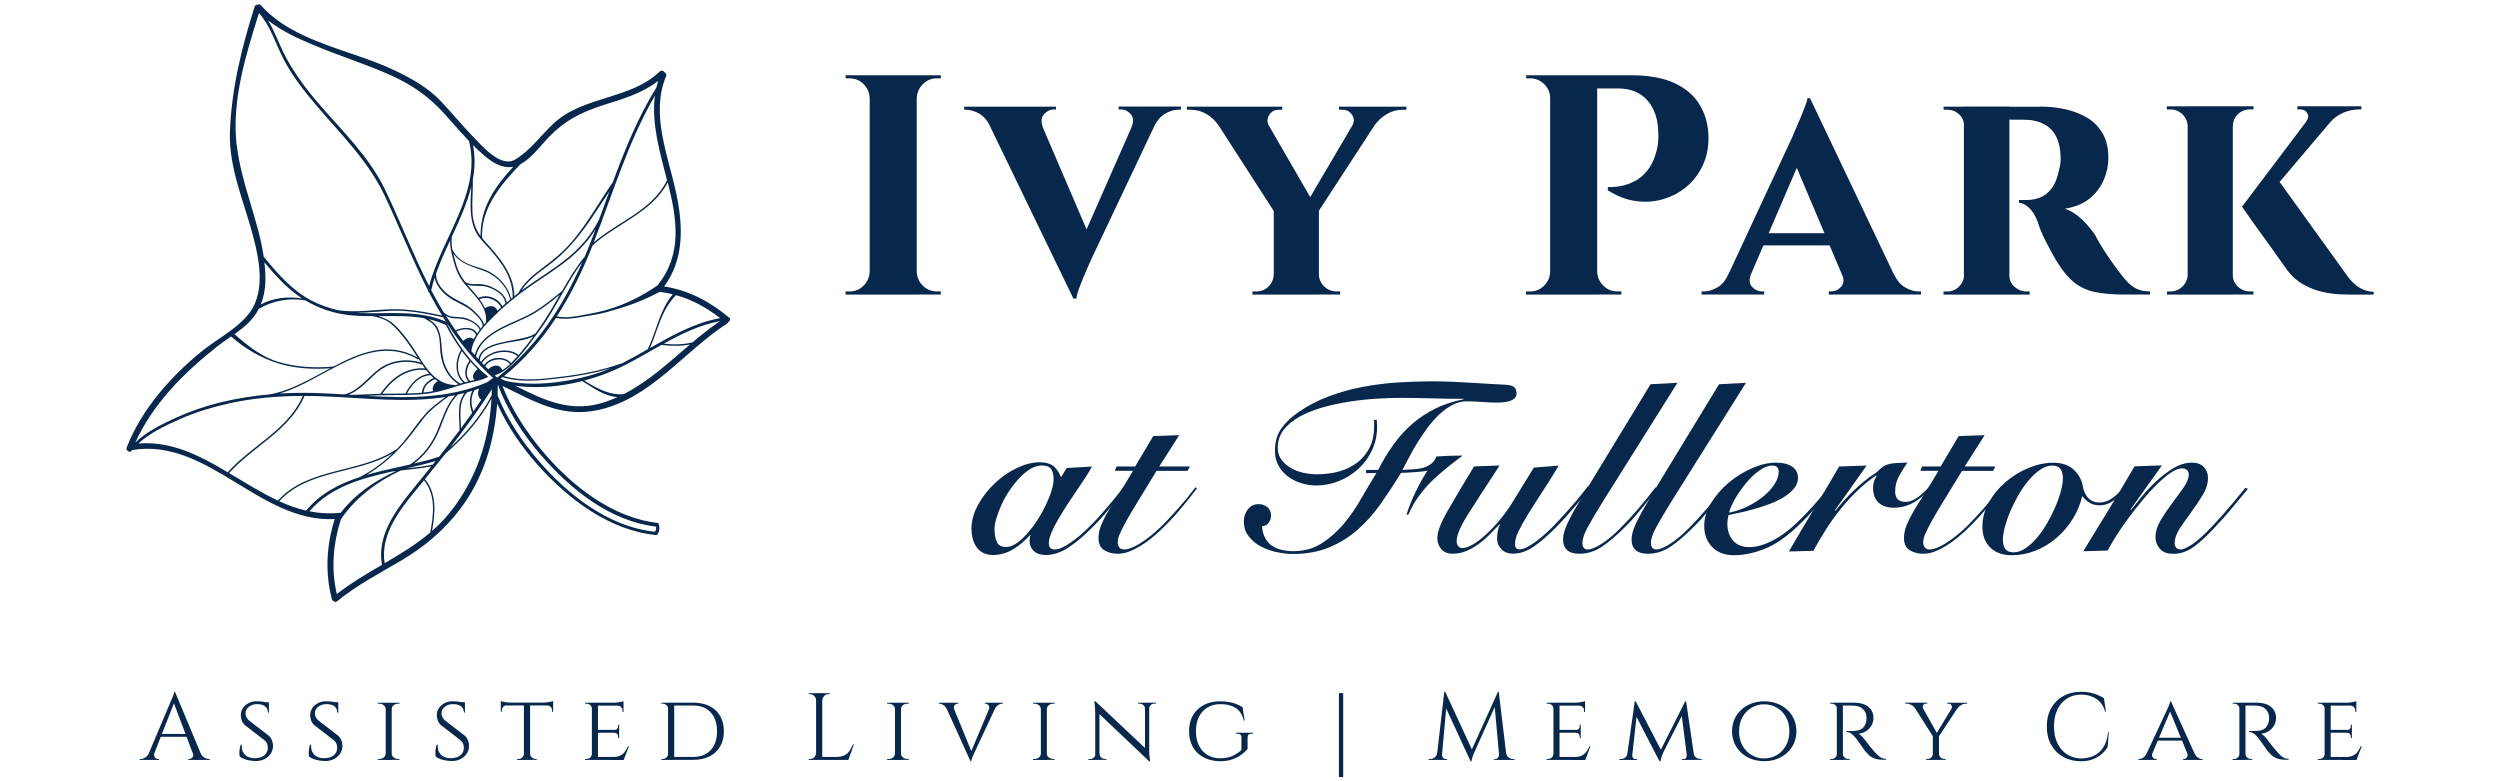 <?xml version="1.0" encoding="UTF-8"?> <svg xmlns="http://www.w3.org/2000/svg" id="Layer_1" version="1.1" viewBox="0 0 320 100"><defs><style> .st0 { fill: #07284c; } </style></defs><path class="st0" d="M93.3,40.63c-2.44-2.02-5.14-3.49-8.29-3.96,2.56-3.5,2.44-7.65,1.57-11.82-1-4.81-3.37-10.24-1.32-15.08.09-.22-.02-.42-.19-.51-.12-.19-.41-.31-.63-.1-3.8,3.64-9.78,3.08-13.61,6.67-1.62,1.52-2.98,3.46-4.91,4.6-1.82,1.07-4.17-1.71-5.27-2.83-1.46-1.51-2.79-3.14-4.24-4.67-1.65-1.74-3.74-2.88-5.89-3.92-5.49-2.63-12.91-3.6-17.13-8.34-.13-.15-.29-.14-.41-.07-.17,0-.34.07-.4.28-1.67,5.31-2.94,10.42-3.15,16.01-.18,4.66,1.96,9.31,3.08,13.76.67,2.68,1.24,5.85,0,8.45-1.2,2.51-4.51,4.1-6.62,5.81-4.05,3.28-7.74,7.45-9.67,12.35-.18.46.5.81.68.35h0c9.72-1.63,16.34,9.33,25.94,8.83-1.05,3.36-1.25,6.8-.37,10.23.03.13.11.21.21.24.11.14.28.2.46.06,2.52-2.07,5.4-3.56,8.2-5.21,2.95-1.75,5.47-3.85,7.55-6.59,3.01-3.97,4.4-8.66,4.75-13.52,1.3,2.93,3.2,5.64,5.25,7.93,3.88,4.33,9.16,8.34,15.13,8.91.11.01.34-.33.38-.73.04-.38-.1-.81-.19-.82-5.89-.66-11.16-4.86-14.84-9.27-2.02-2.42-3.87-5.24-5.06-8.27,4.05,1.95,7.53,4.12,12.28,3.08,6.75-1.49,10.94-7.5,16.49-11.07.08-.05.13-.12.15-.19.21-.12.32-.41.08-.6h0ZM86.12,37.67c-1.7,2.03-2.08,4.68-3.2,7.02h0c-1.01.59-2.03,1.16-3.05,1.69-.11.06-.23.11-.34.17-.02-.01-.04-.02-.07,0-2.48.87-5.05,1.37-7.65,1.68-2.39.28-4.95.62-7.29-.09,2.66-2.15,4.83-4.68,6.65-7.45,1.03.22,2.11.08,3.14-.1,1.18-.21,2.28-.33,3.43-.66,2.33-.66,4.07-1.2,6.62-2.53.04,0,.07-.02.11-.04.03.01.06.02.1.02.54.07,1.06.17,1.57.29h0ZM84.15,36.54c-1.92,1.32-4,2.38-6.24,3.05-1.06.32-2.15.53-3.24.73-1.1.21-2.29.41-3.4.18,1.83-2.82,3.31-5.88,4.58-9.08,3.08-2.82,7.61-4.2,9.62-8.08,1.16,4.62,1.94,9.15-1.31,13.19h0ZM64.12,47.47s0,0,.01,0c0,0,0,0,0,0h0s0-.01,0-.01ZM63.47,46.79c-.15,0-.3.05-.44.11-.13.06-.26.14-.37.23-.05.05-.11.09-.15.15-.12-.11-.23-.23-.35-.35l-.05-.05s.02-.03.03-.05c.1-.17.23-.31.39-.42.1-.07.22-.14.34-.19.14-.06.28-.11.44-.15.73-.17,1.56,0,1.98.55-.31.28-.64.54-1,.76-.16-.43-.47-.6-.82-.59h0ZM63.27,45.88c-.15.03-.3.08-.44.14-.12.05-.23.11-.33.18-.15.1-.29.22-.41.36-.05.06-.09.11-.13.18-.09-.09-.18-.19-.27-.28.09-.15.2-.28.32-.41.13-.13.27-.25.42-.35.1-.07.2-.13.3-.19.14-.07.28-.14.43-.2,1.02-.39,2.25-.37,3.04.23.02.02.05.02.07.02-.27.31-.56.62-.86.92-.47-.6-1.36-.78-2.15-.61h0ZM63.14,45.13c-.15.06-.29.12-.43.19-.1.05-.2.11-.29.17-.15.1-.3.2-.42.32-.17.15-.31.32-.43.5-.05-.06-.11-.11-.16-.17.03-.47.23-.83.52-1.12.13-.13.28-.24.44-.34.08-.05.17-.1.25-.14.14-.07.28-.13.43-.19.54-.2,1.11-.33,1.58-.43,1.16-.25,2.55-.31,3.64-.87-.58.79-1.18,1.57-1.81,2.31-.03.03-.06.07-.09.1,0-.02-.01-.04-.03-.06-.84-.64-2.13-.69-3.2-.28h0ZM66.57,43.36c-.85.18-1.7.31-2.54.51-.32.08-.67.18-1,.3-.15.06-.3.12-.44.19-.08.04-.16.08-.24.13-.16.09-.31.19-.44.31-.35.3-.6.67-.68,1.17-.1-.11-.2-.22-.3-.34.15-.72.5-1.32.96-1.83.14-.16.3-.31.47-.46.05-.05.1-.09.16-.14.14-.12.3-.23.45-.34.87-.61,1.89-1.08,2.8-1.48.96-.43,1.91-.83,2.8-1.38,1.09-.67,2.1-1.48,3.09-2.29-.85,1.48-1.68,2.97-2.68,4.36-.15.21-.3.42-.46.63,0,0-.02,0-.02,0-.57.38-1.28.52-1.94.66h0ZM68.32,39.93c-1,.61-2.09,1.02-3.14,1.51-.74.34-1.51.72-2.21,1.2-.39.26-.75.55-1.07.88-.53.54-.93,1.17-1.13,1.93-.15-.17-.3-.34-.44-.51.25-1.76,1.64-3.22,2.85-4.42,1.43-1.41,2.97-2.69,4.62-3.83,1.74-1.21,3.56-2.32,5.19-3.68,1.27-1.07,2.38-2.28,3.24-3.67-.14.38-.28.76-.43,1.14-.3.79-.62,1.58-.95,2.36-1.13,1.38-2.05,2.9-2.93,4.44,0,0-.01,0-.02,0-1.15.95-2.31,1.88-3.58,2.66h0ZM59.3,43.65c-.3-.39-.6-.79-.88-1.2.79-.41,2.09-.51,2.52.41h0c-.11.18-.22.36-.31.55-.39-.37-.99-.14-1.33.23ZM60.19,44.65s-.01.06-.02.09c0,0,0,0,0,0,0-.03.02-.05.02-.08h0ZM59.97,44.49h0s0,0,0,0h0ZM60.74,48.64c-.17.04-.33.07-.5.11-.02,0-.05.01-.07.02h0c-.7-.69-.42-1.71.05-2.45,0-.01,0-.02,0-.03.3.34.6.66.93.97-.01,0-.02,0-.04.01-.39.27-.84.99-.37,1.37h0ZM60.04,46.23c-.5.79-.75,1.84-.09,2.59-.15.03-.29.07-.44.11,0-.01,0-.02-.02-.03-1.16-.96-1.04-2.75-.37-3.96.32.43.65.85,1,1.26-.03,0-.07,0-.09.04h0ZM59.31,48.98c-.12.03-.24.07-.36.11,0,0,0,0,0,0-.97-.51-1.58-1.36-1.98-2.36-.35-.89-.4-1.8-.47-2.74-.05-.76-.18-1.49-.56-2.15-.26-.45-.66-.74-1.09-.99.72.16,1.43.39,2.12.71.03.02.06.02.09.02.58,1.1,1.22,2.18,1.95,3.19-.75,1.27-.88,3.18.3,4.22h0ZM55.45,50.06c-.41.08-.82.14-1.24.19.05-.83.73-1.42,1.45-1.72,0,0,0,0,0,0,.12.09.24.18.37.26-.44.25-.79.78-.59,1.28h0ZM54.02,50.26c-.08,0-.16.02-.24.02-.56.05-1.12.07-1.68.08.6-1.17,1.63-2.29,3.02-2.33.11.11.22.22.34.32.01.01.03.02.04.03-.77.35-1.44.99-1.49,1.87h0s0,0,0,0ZM47.77,48.11c.82-.76,1.69-1.36,2.79-1.62,1.12-.27,2.35-.23,3.44.17.02,0,.03,0,.05,0,.11.17.23.34.35.5-2.39-.22-4.41,1.29-5.68,3.22,0,0,0,.01,0,.02-1.25.03-2.49.13-3.74.14,0,0,0,0-.01,0-.11,0-.23-.01-.34-.02,1.23-.48,2.21-1.53,3.16-2.41h0ZM44.09,50.49c-1.27-.08-2.53-.15-3.78-.19-1.5-.04-3.01-.02-4.5.07,5.88-1.73,11.45-7.95,17.69-4.38.04.02.08,0,.1-.02.09.15.19.3.28.44-1.75-.56-3.75-.31-5.25.74-1.5,1.05-2.68,2.88-4.53,3.33h0ZM54.55,47.37c.13.17.26.33.41.48-1.4.12-2.45,1.28-3.05,2.49,0,.01,0,.02,0,.03-.85.02-1.71.02-2.56.02-.14,0-.27,0-.41.01,1.27-1.87,3.27-3.33,5.61-3.03h0ZM54.72,47.26s-.02-.05-.05-.06c-.68-.87-1.25-1.89-1.85-2.77-.7-1.04-1.48-2.08-2.41-2.93-.59-.54-1.25-.81-1.96-1.03,1.95-.02,3.92-.08,5.81.26.26.15.52.29.77.45.49.31.8.77,1,1.31.32.84.26,1.78.35,2.66.15,1.58.92,3.2,2.31,4.02l-.42.14s-.03-.03-.06-.03c-1.56-.05-2.62-.91-3.49-2.01h0ZM46.16,40.07c-.17,0-.33-.02-.49-.03,1.37-.02,2.75-.17,4.09-.25,2.35-.14,4.67.33,6.96.82.12.19.24.38.36.57-3.43-1.54-7.28-.98-10.92-1.11h0ZM61.31,30.31c.4.55.9,1.04,1.35,1.55.53.6,1.04,1.22,1.5,1.88.89,1.28,1.48,2.73,1.47,4.31,0,0,0,.01,0,.02-.07.05-.13.1-.2.16-.35-1.42-1.4-2.66-2.65-3.37-.77-.44-1.66-.63-2.49-.93-1.01-.37-1.86-.97-2.36-1.94,0-.02-.02-.02-.03-.03-.1-.56-.12-1.08-.07-1.66.98-2.11,1.95-4.24,2.49-6.41-.09,2.22-.37,4.56.98,6.43h0ZM61.3,38.11s-.03.02-.03.03c-.39-.5-.82-.97-1.23-1.43-.08-.09-.16-.19-.24-.28.78.28,1.71.05,2.51.28.99.28,2.27,1,2.39,2.14-.14.12-.28.23-.41.35-.5-1.04-1.93-1.59-2.99-1.1h0ZM64.14,39.35c-.16.14-.31.28-.47.43-.22-.7-1.03-.76-1.6-.32-.18-.41-.43-.8-.7-1.16,0,0,.02,0,.03,0,.96-.45,2.32.1,2.74,1.07h0ZM62.95,36.74c-.44-.2-.91-.33-1.4-.37-.69-.05-1.39.11-2.01-.28h0c-.46-.61-.83-1.25-1.08-2.02-.18-.53-.3-1.07-.43-1.61.89,1.29,2.38,1.66,3.83,2.18,1.64.59,3.05,1.99,3.44,3.72-.14.12-.28.24-.43.36-.17-.97-1.07-1.59-1.92-1.97h0ZM58.07,33.47c.27,1.04.67,1.95,1.34,2.79,1.19,1.49,2.98,2.86,2.8,4.97,0,0,0,.02,0,.02-.09.1-.17.19-.26.29-.11-.5-.5-.93-.83-1.3-.52-.57-1.08-1.04-1.77-1.4-.87-.46-1.72-.83-2.43-1.53-.62-.6-1.12-1.38-1.11-2.27.5-1.43,1.14-2.84,1.8-4.26-.01.28,0,.57.05.88.09.61.26,1.21.41,1.81h0ZM58.1,38.45c.84.47,1.7.79,2.41,1.46.48.46,1.21,1.08,1.27,1.8,0,0,0,.01.01.02-.1.11-.19.22-.28.34-.32-.63-1.03-1.01-1.65-1.27-.38-.16-.8-.19-1.21-.22-.29-.02-.58-.03-.86-.07-.37-.05-.67-.27-.97-.48-.57-.94-1.11-1.9-1.63-2.88.12-.54.28-1.08.45-1.62.22,1.27,1.38,2.33,2.45,2.92h0ZM57.07,40.41c.17.1.34.19.53.25.38.12.83.09,1.22.12.9.06,2.21.54,2.58,1.45-.11.15-.22.3-.32.45-.53-.93-1.91-.83-2.75-.38-.43-.62-.84-1.24-1.24-1.88h0ZM66.74,37.21c.81-1.27,2.01-2.16,3.22-3.05,1.27-.93,2.42-1.97,3.44-3.17,1.9-2.22,3.01-4.16,4.6-6.5-.44,1.2-.87,2.39-1.31,3.58-.98,2.02-2.45,3.68-4.2,5.08-1.74,1.4-3.66,2.54-5.47,3.84-.1.07-.19.15-.29.22h0ZM85.38,23.07c-1.88,3.87-6.29,5.29-9.39,7.97,2.48-6.33,4.4-12.9,7.84-18.79-.47,3.53.63,7.2,1.55,10.83ZM66.63,21.02c1.38-.75,2.64-2.44,3.56-3.41,2.07-2.17,4.21-3.26,7.08-4.17,2.47-.78,4.95-1.5,6.98-3.09-.09.28-.16.56-.23.84-2.36,3.82-4.03,7.94-5.58,12.13-1.76,2.55-3.26,5.3-5.28,7.66-1.1,1.28-2.37,2.32-3.72,3.32-1.2.89-2.35,1.84-3.08,3.16,0,.01,0,.02,0,.03-.18.14-.35.28-.52.42-.03-2.85-1.98-5.04-3.8-7.05-.12-.13-.23-.26-.33-.4,0,0,0,0,0-.02-.17-3.81,2.43-6.84,4.92-9.44h0ZM60.54,22.89c.25-1.41.29-2.84,0-4.32.48.48.97.94,1.49,1.38,1.05.89,2.26,1.65,3.67,1.4-2.33,2.5-4.23,5.23-4.19,8.86-.65-.92-.99-1.9-1.04-3.1-.06-1.41.08-2.82.06-4.23h0ZM40.18,5.78c3.3,1.4,6.74,2.44,10,3.93,2.57,1.17,4.68,2.63,6.57,4.71,1.1,1.2,2.15,2.45,3.28,3.63,1.67,6.58-3.53,12.44-5.1,18.57-2.05-4.02-3.68-8.25-5.63-12.32-2.03-4.24-5.53-7.57-8.56-11.1-1.59-1.85-3.05-3.81-4.2-5.97-.81-1.53-1.34-3.18-2.24-4.63,1.74,1.38,3.85,2.33,5.88,3.19ZM30.28,18.5c-.62-5.68,1.18-11.47,2.87-16.83,1.54,1.74,2.15,4.04,3.23,6.06,1.11,2.09,2.58,3.96,4.11,5.76,3.16,3.72,6.68,7.14,8.78,11.62,1.88,4.01,3.51,8.14,5.53,12.08,0,0,0,.01,0,.02-.02.11.04.18.12.21.05.1.1.21.16.31.47.91.98,1.79,1.51,2.66-2.09-.45-4.18-.84-6.32-.81-2.32.04-4.66.47-6.98.13-1.19-.26-2.33-.67-3.45-1.25-2.44-1.29-4.3-3.42-6.02-5.52-.02-.02-.04-.04-.06-.05-.72-4.9-2.92-9.45-3.46-14.39ZM33.84,33.57c1.38,1.65,2.83,3.29,4.63,4.49.07.05.14.08.2.13-1.83-.26-3.68-.08-5.29.78.7-1.71.68-3.53.46-5.4h0ZM32.88,39.96c.08-.14.16-.27.23-.42,1.78-1.06,3.95-1.45,5.98-1.09,1.74,1.04,3.62,1.67,5.66,1.89,1,.11,2.01.13,3.03.13.53.14,1.04.26,1.54.5.52.26.96.65,1.36,1.07,1.03,1.06,1.87,2.31,2.66,3.55.04.06.07.11.11.17-3.78-2.1-7.29-.67-10.78,1.16,0,0-.01,0-.02,0-2.32.2-4.66.09-6.9-.56-2.26-.66-3.98-2.05-5.73-3.59,1.11-.79,2.17-1.65,2.86-2.8h0ZM27.71,44.41c.59-.46,1.23-.89,1.87-1.34,1.76,1.54,3.77,2.74,6,3.43,2.16.67,4.45.8,6.7.64-2.57,1.37-5.13,2.89-7.77,3.34-2.14.19-4.27.53-6.36,1.04-2.02.5-3.98,1.19-5.87,2.06-1.67.77-3.62,1.74-4.96,3.07,2.23-4.93,6.19-8.91,10.39-12.22h0ZM17.72,56.77c1.44-1.37,3.54-2.33,5.3-3.12,1.98-.88,4.07-1.51,6.19-1.99,3.13-.71,6.34-.97,9.55-.98-1.92,4.39-6.55,6.33-9.61,9.77-3.57-2.13-7.21-4.02-11.43-3.68h0ZM29.33,60.55c3.09-3.46,7.75-5.41,9.65-9.87.91,0,1.82.02,2.73.06,5.07.22,10.3.85,15.3.08-.91.68-1.83,1.33-2.58,2.18-.99,1.12-1.8,2.39-2.76,3.53-.28.33-.58.65-.88.97-.02,0-.05,0-.07.01-4.63,3.12-11.23,2.24-15.15,6.56-2.13-.99-4.18-2.29-6.24-3.52h0ZM61.6,51.17s0,0,.01,0c-.34.5-.68.99-1.02,1.48-.32-.9-.36-1.86.15-2.71.2-.06.39-.14.59-.22-.22.5-.21,1.08.26,1.44h0ZM61.56,49.7s.02-.03.02-.05c0,0,0-.01,0-.02.01,0,.03-.01.04-.01,0,0-.01,0-.02,0-.02.02-.03.05-.05.07h0ZM60.45,52.84c-.47.66-.95,1.32-1.44,1.97-.03-1.62-.4-3.27.78-4.59.23-.06.46-.13.68-.2-.46.89-.39,1.9-.03,2.83ZM58.82,55.07c-.87,1.16-1.76,2.3-2.65,3.43-.03,0-.05,0-.08,0-1,.32-2.05.59-3.11.84,1.31-.96,2.34-2.31,3.02-3.77.81-1.74,1.2-3.67,2.6-5.06.29-.06.58-.13.86-.2-1.05,1.39-.63,3.08-.64,4.75h0ZM55.76,59.01c-.12.15-.25.31-.37.46-1.11.24-2.24.36-3.37.48h0c1.28-.28,2.54-.58,3.74-.94h0ZM56.01,55.06c-.72,1.75-1.93,3.36-3.53,4.4-1.84.42-3.73.8-5.54,1.32,1.68-.99,3.21-2.3,4.49-3.71,1.01-1.1,1.86-2.34,2.78-3.51.9-1.15,2.05-1.95,3.2-2.82.28-.05.57-.1.85-.15-1.14,1.27-1.61,2.92-2.25,4.47h0ZM39.19,65.36c-1.18-.27-2.33-.69-3.45-1.2,3.75-4.09,9.98-3.45,14.54-6.15-1.26,1.21-2.7,2.29-4.24,3.06-2.6.85-5.01,2.07-6.83,4.26-.01.01-.02.03-.02.04h0ZM39.61,65.44c2.68-3.11,6.61-4.2,10.55-5.08.18-.02.35-.05.53-.07-2.71,1.28-5.11,2.82-7.09,5.36-.04-.01-.09-.02-.15-.01-1.34.14-2.62.05-3.85-.19h0ZM43.11,76.03c-.74-3.2-.48-6.4.51-9.53,1.85-2.78,4.68-4.89,7.69-6.28,1.3-.14,2.6-.27,3.89-.52-.81,1-1.62,2.01-2.43,3.01-2.2,2.69-4.55,5.93-3.88,9.59-1.98,1.16-3.97,2.32-5.77,3.73ZM49.24,72.09c-.64-3.85,2.22-7.2,4.51-9.97.18-.21.35-.42.52-.64,1.56,1.89,1.22,4.42.8,6.68-1.79,1.52-3.8,2.74-5.84,3.93h0ZM57.57,65.61c-.69.87-1.45,1.64-2.27,2.35.4-2.27.66-4.75-.91-6.63.89-1.09,1.78-2.19,2.66-3.3,2.33-1.97,4.38-4.31,5.86-6.99-.31,5.33-1.91,10.28-5.33,14.57h0ZM62.95,49.95c0,.22-.01.44-.02.66-1.32,2.51-3.16,4.74-5.27,6.64,1.85-2.39,3.62-4.83,5.26-7.37.01-.02.02-.03.03-.05,0,.04,0,.08,0,.12h0ZM61.67,49.6s.03-.01.05-.02h0s0,.02-.01.02c-.01,0-.03,0-.04,0h0ZM61.95,49.5s.02,0,.03-.01c0,0-.02.01-.02.02t0,0s0,0,0-.01h0ZM62.97,48.47c-.13.11-.26.21-.39.3-.08.06-.16.11-.24.16-4.86,2.11-10.13,2.04-15.37,1.74.85-.04,1.7-.09,2.55-.09,1.54,0,3.08,0,4.61-.13,1.48-.13,2.87-.53,4.28-.99.67-.22,1.34-.41,2.04-.56.67-.14,1.33-.3,1.95-.61.02-.01.03-.02.04-.03.02-.03,0-.07-.02-.1,0,0,0,0,0,0,0-.01,0-.02-.02-.03-2.23-1.77-3.86-4.16-5.17-6.66,0-.01.01-.02.02-.03,1.46,2.23,3.13,4.31,5.05,6.18.2.19.4.38.61.57.07.06.14.13.21.19-.04.03-.08.07-.13.1h0ZM61.24,47.36h.01s0,.01-.01.01h0ZM61.41,47.52s.03.03.05.05c-.02-.01-.03-.02-.05-.04h0ZM61.75,47.81s.04.03.06.05h-.01s-.03-.03-.05-.05ZM63.59,48.3c-.08-.07-.16-.15-.24-.22-.01-.01-.02-.02-.03-.03,0,0,.02,0,.02,0,.15-.05.29-.1.43-.17.96-.43,1.76-1.18,2.46-1.95.98-1.07,1.82-2.28,2.69-3.44,2.14-2.83,3.49-6.15,5.63-8.97-2.48,5.64-5.76,10.78-10.7,14.64-.06.05-.12.1-.18.14-.03,0-.05,0-.08,0h0ZM69.23,58.24c3.78,4.38,8.82,8.47,14.75,9.17-.01.02.01.15,0,.28,0,.13-.04.26-.15.34-.07.05-.14,0-.31,0-5.74-.71-10.86-4.74-14.52-8.99-2.12-2.45-4.07-5.33-5.31-8.43.02-.46.03-.93.03-1.39,1.23,3.33,3.27,6.44,5.5,9.02h0ZM64.07,48.46c.08-.06.16-.13.24-.19,2.35.75,4.91.42,7.32.15,2.22-.25,4.42-.65,6.57-1.29-1.91.79-3.89,1.32-5.96,1.65-2.48.39-5.09.51-7.55-.03-.2-.1-.4-.19-.6-.28h0ZM77.51,51.44c-4.43,1.49-7.84-.22-11.54-2.06,2.78.38,5.77.11,8.56-.6,1.42.88,2.85,1.94,4.51,2.05-.5.22-1,.43-1.53.61ZM79.84,50.45c-1.85.17-3.53-.79-5.06-1.74,1.36-.36,2.67-.81,3.88-1.35,2.06-.91,4.02-2.1,6-3.21,1.23.15,2.45.18,3.66-.06-2.71,2.31-5.32,4.75-8.49,6.36h0ZM88.65,43.82c-1.22.3-2.45.31-3.69.17,2.29-1.27,4.62-2.41,7.21-2.89-1.23.83-2.39,1.76-3.52,2.72h0ZM83.19,44.55c1.03-2.26,1.36-4.72,3.33-6.77,2.07.57,3.93,1.6,5.66,2.94-3.25.59-6.13,2.21-8.99,3.83h0Z"></path><g><path class="st0" d="M111.44,12.56h-.12c-.03-.7-.29-1.29-.78-1.79-.5-.5-1.09-.74-1.78-.74h-.52v-.4h3.21v2.93h0ZM111.44,34.78v2.93h-3.21v-.4h.52c.7,0,1.29-.25,1.78-.74.5-.5.76-1.09.78-1.78h.12,0ZM117.34,9.63v28.08h-6.02V9.63s6.02,0,6.02,0ZM117.22,12.56v-2.93h3.21v.4h-.52c-.7,0-1.29.25-1.78.74-.5.5-.76,1.09-.78,1.79h-.12,0ZM117.22,34.78h.12c.03.7.29,1.29.78,1.78.5.5,1.09.74,1.78.74h.52v.4h-3.21v-2.93h0Z"></path><path class="st0" d="M133.47,16.29h-6.66c-.4-.83-.89-1.41-1.46-1.74s-1.13-.5-1.66-.5h-.28v-.4h11.76v.36h-.32c-.43,0-.83.2-1.2.6-.38.4-.43.96-.16,1.69h0ZM137.4,38.23l-11.8-24.39h6.82l7.3,17.01-2.33,7.38ZM137.4,38.23l-.16-4.69,8.71-19.78h2.93l-9.27,19.58c-.05.13-.17.41-.36.82-.19.42-.39.88-.6,1.4-.21.52-.41,1.02-.58,1.5s-.27.87-.3,1.16h-.36ZM144.83,16.29c.29-.72.26-1.28-.1-1.69-.36-.4-.78-.6-1.27-.6h-.28v-.36h7.98v.4h-.32c-.54,0-1.1.17-1.69.5-.59.34-1.08.92-1.48,1.74h-2.85Z"></path><path class="st0" d="M162.44,16.13l-6.5-.12c-.38-.56-.87-1.03-1.49-1.4-.62-.37-1.3-.56-2.05-.56h-.48v-.4h12.2v.4h-.44c-.54,0-.94.23-1.23.68-.28.46-.29.92-.02,1.4h0ZM161.03,13.68l7.54,13.04-5.33.6-8.79-13.64h6.58,0ZM163.16,35.18v2.53h-2.85v-.4h.48c.62,0,1.14-.21,1.56-.62.43-.42.66-.92.68-1.5h.12ZM168.82,26.8v10.91h-5.78v-10.83l5.78-.08ZM174.51,13.68h2.97l-9.07,13.92-1.89-.36,7.98-13.56h0ZM168.74,35.18h.08c.03.59.26,1.09.7,1.5.44.42.96.62,1.54.62h.48v.4h-2.81v-2.53h0ZM173.07,16.13c.29-.51.29-.98,0-1.42-.29-.44-.7-.66-1.2-.66h-.48v-.4h8.63v.4h-.52c-.72,0-1.4.19-2.03.58-.63.39-1.13.85-1.5,1.38l-2.89.12h0Z"></path><path class="st0" d="M198.54,12.56h-.12c0-.7-.26-1.29-.76-1.79-.51-.5-1.11-.74-1.81-.74h-.48l-.04-.4h3.21v2.93h0ZM198.54,34.78v2.93h-3.21v-.4h.52c.7,0,1.29-.25,1.79-.74.5-.5.76-1.09.78-1.78h.12,0ZM204.44,9.63v28.08h-6.02V9.63s6.02,0,6.02,0ZM208.73,9.63c2.3,0,4.17.34,5.6,1,1.43.67,2.5,1.58,3.21,2.75s1.09,2.48,1.14,3.95c.05,1.36-.17,2.61-.68,3.73s-1.2,2.06-2.09,2.81-1.89,1.29-3.03,1.62c-1.14.34-2.31.42-3.53.24-1.22-.17-2.4-.64-3.55-1.38v-.4c.67,0,1.27-.05,1.79-.16s1.07-.31,1.65-.6c.58-.29,1.12-.75,1.62-1.36.51-.62.89-1.43,1.16-2.45.11-.35.18-.74.22-1.18.04-.44.05-.85.02-1.23-.03-1.71-.49-3.08-1.38-4.11-.9-1.03-2.16-1.54-3.79-1.54h-2.77c-.13-.56-.27-1.12-.4-1.69h4.82,0ZM204.32,34.78h.12c.03.7.29,1.29.78,1.78s1.09.74,1.79.74h.52v.4h-3.21v-2.93h0Z"></path><path class="st0" d="M224.14,35.06c-.29.72-.25,1.28.12,1.66s.79.58,1.24.58h.32v.4h-8.02v-.4h.32c.54,0,1.1-.17,1.69-.5.59-.33,1.07-.92,1.44-1.74h2.89,0ZM231.68,12.56l.08,4.82-8.71,20.22h-2.97l9.39-20.18c.05-.16.17-.45.36-.86.19-.42.39-.88.6-1.4.21-.52.42-1.02.6-1.49.19-.47.29-.84.32-1.1h.32ZM235.17,29.85v1.56h-10.23v-1.56h10.23ZM231.68,12.56l11.88,24.96h-6.78l-7.46-17.61,2.37-7.34h0ZM235.78,35.06h6.62c.4.83.89,1.41,1.48,1.74.59.34,1.15.5,1.69.5h.32v.4h-11.8v-.4h.32c.46,0,.87-.19,1.24-.58.37-.39.42-.94.12-1.66h0Z"></path><path class="st0" d="M251.5,16.13h-.08c-.03-.62-.25-1.12-.66-1.5-.42-.39-.9-.58-1.46-.58h-.52v-.4h2.89l-.16,2.49h0ZM251.5,35.18l.16,2.53h-2.89v-.4h.48c.59,0,1.09-.21,1.5-.62s.64-.92.66-1.5h.08ZM257.2,13.64v24.07h-5.82V13.64h5.82ZM261.13,13.64c1.1,0,2.17.11,3.21.34,1.04.23,1.98.59,2.81,1.08.83.5,1.49,1.16,1.98,2.01.5.84.74,1.89.74,3.15,0,.94-.19,1.86-.58,2.79-.39.92-.99,1.72-1.81,2.39-.81.67-1.88,1.11-3.19,1.32.78.24,1.52.71,2.23,1.4.71.7,1.26,1.35,1.66,1.97.11.22.29.56.56,1.02.27.47.61,1,1.02,1.61s.85,1.22,1.31,1.86c.54.72,1,1.28,1.4,1.66s.81.66,1.24.82c.43.16.92.24,1.49.24v.4h-3.37c-1.44,0-2.67-.11-3.67-.32-1-.21-1.87-.61-2.61-1.18-.74-.58-1.41-1.36-2.03-2.35-.24-.35-.5-.77-.76-1.26s-.54-1-.8-1.5c-.27-.51-.5-1-.7-1.49-.2-.48-.34-.88-.42-1.2-.35-.85-.74-1.48-1.19-1.86-.44-.39-.85-.58-1.22-.58v-.36h1c.56,0,1.12-.1,1.66-.3s1.05-.59,1.5-1.16.79-1.42,1-2.55c.05-.16.1-.39.14-.68s.05-.63.02-1c-.05-.99-.23-1.78-.54-2.39-.31-.6-.69-1.06-1.14-1.36-.46-.31-.92-.52-1.38-.64-.47-.12-.88-.18-1.22-.18-.51-.03-.97-.03-1.38-.02-.42.01-.73,0-.94-.02-.03,0-.07-.14-.12-.42s-.13-.69-.24-1.22h4.33,0ZM257.12,35.18h.08c0,.67.23,1.19.7,1.57.47.38.97.56,1.5.56h.4v.4h-2.89l.2-2.53h0Z"></path><path class="st0" d="M280.11,16.17h-.08c-.03-.62-.26-1.13-.68-1.54-.43-.42-.95-.62-1.56-.62h-.44v-.4h2.77v2.57h0ZM280.11,35.18v2.53h-2.73v-.4h.4c.62,0,1.14-.21,1.56-.62.43-.42.66-.92.68-1.5h.08ZM285.8,13.6v24.11h-5.78V13.6h5.78ZM285.68,16.17v-2.57h2.77v.4h-.44c-.62,0-1.14.21-1.56.62-.43.42-.64.93-.64,1.54h-.12ZM285.68,35.18h.12c0,.59.21,1.09.64,1.5.43.42.95.62,1.56.62h.44v.4h-2.77v-2.53h0ZM299.76,13.88l-10.47,12.36-2.33.24,9.51-12.6h3.29ZM291.26,22.55l8.99,12.48c.51.75,1.04,1.32,1.61,1.7s1.22.6,1.97.62v.36h-3.09c-.27,0-.71-.01-1.32-.04-.62-.03-1.32-.13-2.11-.3-.79-.17-1.58-.47-2.39-.9-.8-.43-1.51-1.04-2.13-1.85-.13-.19-.36-.51-.68-.96-.32-.46-.7-.99-1.14-1.61-.44-.62-.9-1.24-1.36-1.89-.47-.64-.9-1.24-1.31-1.81-.4-.56-.84-1.19-1.32-1.89,0,0,4.29-3.93,4.29-3.93ZM302.25,13.6v.4h-.16c-.78,0-1.5.15-2.17.44-.67.29-1.22.7-1.65,1.2l-3.09-.08c.29-.37.35-.73.16-1.06-.19-.33-.51-.5-.96-.5h-.32v-.4h8.18Z"></path></g><g><path class="st0" d="M136.56,59.9l3.21-.18c-.19.37-.45.82-.8,1.34-.35.52-.73,1.09-1.14,1.7-.41.61-.83,1.24-1.25,1.88-.42.65-.81,1.28-1.16,1.88s-.63,1.17-.85,1.7-.32.97-.32,1.34c0,.51.26.77.77.77s1.16-.29,2.01-.87c.84-.58,1.73-1.34,2.66-2.29.39-.39.79-.81,1.19-1.27.4-.45.79-.9,1.16-1.34.37-.44.71-.85,1.02-1.24.31-.38.56-.7.74-.94l.22.12c-.54.72-1.15,1.52-1.85,2.39-.7.88-1.54,1.81-2.53,2.79-.99.99-1.96,1.8-2.92,2.42-.96.63-1.91.94-2.86.94-.66,0-1.17-.17-1.53-.51-.36-.34-.54-.76-.54-1.25,0-.17.01-.32.03-.46.02-.14.05-.26.09-.34h-.06c-.64.72-1.36,1.33-2.16,1.82-.8.49-1.67.74-2.59.74-.49,0-.92-.09-1.27-.28-.35-.19-.63-.44-.85-.76-.22-.32-.38-.68-.48-1.08-.1-.4-.15-.82-.15-1.25,0-1.01.28-2.02.83-3.03s1.25-1.92,2.1-2.73c.84-.81,1.78-1.47,2.83-1.98,1.04-.5,2.03-.76,2.98-.76.72,0,1.29.15,1.7.46.41.31.75.79,1.02,1.45l.77-1.24h0ZM127.3,67.8c0,.6.1,1.12.29,1.56s.61.66,1.25.66c.43-.02.88-.2,1.36-.54.47-.34.93-.77,1.37-1.28s.87-1.08,1.27-1.71c.4-.63.75-1.26,1.05-1.9.3-.64.54-1.24.71-1.81.18-.56.26-1.04.26-1.44,0-.56-.1-.99-.31-1.3-.21-.31-.61-.46-1.2-.46-.47,0-.95.14-1.44.43-.48.29-.95.67-1.39,1.14-.44.47-.87,1-1.27,1.59-.4.59-.75,1.19-1.03,1.81-.29.62-.51,1.21-.68,1.77-.17.57-.25,1.05-.25,1.47h0Z"></path><path class="st0" d="M142.7,60.27l.22-.56h2.38l2.31-3.89,3.33-.12-2.56,4.01h3.92l-.28.56h-3.98c-.93,1.52-1.71,2.8-2.35,3.84-.64,1.04-1.15,1.9-1.53,2.59s-.66,1.24-.83,1.65c-.18.41-.26.77-.26,1.08,0,.27.07.48.22.65.14.17.35.25.62.25.51,0,1.19-.26,2.04-.79.84-.52,1.75-1.25,2.72-2.18.66-.66,1.38-1.43,2.16-2.31.78-.88,1.51-1.78,2.19-2.68l.19.15c-.47.62-1.07,1.37-1.79,2.25-.72.88-1.51,1.76-2.38,2.62-.47.47-.96.92-1.47,1.34-.5.42-1.01.79-1.53,1.11s-1.02.57-1.51.76c-.49.19-.98.28-1.45.28-.66,0-1.24-.15-1.73-.45-.49-.3-.74-.82-.74-1.56,0-.54.11-1.09.34-1.65.23-.56.54-1.19.94-1.87.4-.68.87-1.43,1.4-2.25.54-.82,1.11-1.77,1.73-2.84h-2.31,0Z"></path><path class="st0" d="M174.86,60.52v-.37h1.54c.6-1.17,1.25-2.25,1.96-3.24.71-.99,1.51-1.87,2.39-2.64.88-.77,1.87-1.42,2.95-1.96s2.29-.93,3.63-1.2v-.06c-1.36,0-2.7-.02-4.03-.06-1.33-.04-2.67-.06-4.03-.06-.97,0-2.03.03-3.18.11-1.15.07-2.31.2-3.49.39-1.17.19-2.3.43-3.38.74-1.08.31-2.04.7-2.89,1.17-.84.47-1.52,1.03-2.02,1.68-.5.65-.76,1.41-.76,2.3,0,.6.17,1.11.49,1.54.33.43.74.79,1.24,1.07.49.28,1.03.48,1.62.6.59.12,1.14.18,1.65.18,1.07,0,2.06-.13,2.96-.4.91-.27,1.68-.66,2.33-1.19s1.15-1.16,1.51-1.91c.36-.75.54-1.62.54-2.61v-.52c0-.12-.01-.24-.03-.34h.37c0,.17,0,.32.02.46.01.14.02.29.02.43,0,1.05-.21,2.03-.63,2.95-.42.92-.99,1.71-1.71,2.38-.72.67-1.55,1.2-2.48,1.59-.94.39-1.93.59-2.98.59-.64,0-1.27-.1-1.9-.29-.63-.19-1.19-.48-1.7-.85-.5-.37-.91-.83-1.22-1.39-.31-.56-.46-1.18-.46-1.88,0-1.17.28-2.15.85-2.92.56-.77,1.27-1.45,2.11-2.02,1.25-.87,2.59-1.56,4-2.08,1.41-.52,2.86-.93,4.34-1.2,1.48-.28,2.98-.46,4.49-.56,1.51-.09,2.98-.14,4.4-.14.84,0,1.72.02,2.62.06.91.04,1.78.09,2.61.14.83.05,1.6.1,2.29.14.69.04,1.25.07,1.68.09.56.02.95.11,1.19.28.24.17.35.45.35.87,0,.35-.2.63-.6.83s-1.04.31-1.93.31c-.64,0-1.27-.03-1.9-.08-.63-.05-1.27-.08-1.93-.08s-1.25.15-1.82.45c-.58.3-1.13.7-1.67,1.19s-1.03,1.05-1.5,1.68-.89,1.27-1.3,1.91-.77,1.29-1.09,1.91c-.33.63-.62,1.18-.87,1.65.39-.04.81-.07,1.25-.08s.87-.07,1.27-.17c.4-.1.77-.27,1.09-.49.33-.23.58-.56.74-.99.56-.04,1.12-.07,1.68-.09.56-.02,1.13-.03,1.68-.03-.68.51-1.36,1.04-2.05,1.59s-1.34,1.13-1.96,1.74-1.18,1.28-1.68,1.98c-.5.7-.92,1.45-1.25,2.25h-.25c.33-1.01.72-1.98,1.17-2.92.45-.94.96-1.84,1.51-2.7-.21.04-.46.08-.76.11-.3.03-.61.06-.93.08-.32.02-.63.04-.93.06-.3.02-.55.03-.76.03-.82,1.34-1.67,2.63-2.55,3.89-.88,1.25-1.85,2.36-2.93,3.32s-2.3,1.72-3.66,2.3c-1.36.58-2.93.87-4.72.87-.62,0-1.29-.08-2.02-.23-.73-.15-1.41-.4-2.04-.72-.63-.33-1.15-.76-1.57-1.3-.42-.54-.63-1.18-.63-1.94,0-.58.18-1.09.52-1.53s.8-.66,1.36-.66c.45,0,.83.13,1.14.39s.46.62.46,1.09c0,.31-.09.6-.28.88-.19.28-.47.44-.87.48.04.58.17,1.07.39,1.48.22.41.5.74.87.99.36.25.78.43,1.25.54.47.11.97.17,1.48.17,1.38,0,2.59-.33,3.64-1,1.05-.67,1.99-1.5,2.83-2.5s1.58-2.08,2.25-3.26c.67-1.17,1.31-2.25,1.93-3.24h-1.36,0Z"></path><path class="st0" d="M199.52,59.59c-.8,1.34-1.55,2.53-2.24,3.58-.69,1.05-1.28,1.98-1.78,2.79-.49.81-.88,1.52-1.16,2.11-.28.6-.42,1.12-.42,1.57s.19.68.59.68c.25,0,.55-.09.89-.26s.72-.4,1.11-.68c.39-.28.79-.6,1.2-.97.41-.37.8-.74,1.17-1.11.45-.47.9-.95,1.34-1.44.44-.48.85-.95,1.24-1.4s.72-.87,1.03-1.25c.31-.38.56-.71.77-.97l.25.18c-.49.66-1.12,1.45-1.88,2.36s-1.57,1.82-2.44,2.7c-1.05,1.07-2.02,1.9-2.9,2.5-.88.6-1.76.89-2.62.89-.62,0-1.11-.18-1.48-.56-.37-.37-.56-.83-.56-1.39,0-.39.03-.74.11-1.05.07-.31.16-.55.26-.71l-.06-.06c-.37.39-.77.81-1.2,1.25s-.89.85-1.39,1.22c-.49.37-1.03.68-1.59.93-.57.25-1.18.37-1.84.37s-1.12-.2-1.45-.6-.49-.87-.49-1.4c0-.78.42-1.91,1.27-3.4s1.99-3.41,3.43-5.77l3.27-.12c-1.63,2.49-2.95,4.53-3.97,6.13-1.02,1.6-1.53,2.78-1.53,3.57,0,.25.07.45.2.62s.31.25.54.25c.39,0,.86-.17,1.4-.49.55-.33,1.12-.77,1.71-1.33.6-.56,1.19-1.19,1.78-1.91.59-.72,1.12-1.47,1.59-2.25l2.66-4.32,3.18-.25h0Z"></path><path class="st0" d="M214.71,49l-9.54,15.19c-.8,1.3-1.44,2.37-1.91,3.23-.47.85-.71,1.55-.71,2.08s.23.83.68.83,1.02-.24,1.76-.71c.74-.47,1.53-1.13,2.38-1.98.78-.78,1.55-1.62,2.31-2.5s1.5-1.8,2.22-2.75l.28.09c-.25.33-.53.7-.85,1.11-.32.41-.65.83-1,1.25-.35.42-.71.84-1.07,1.27-.36.42-.72.81-1.07,1.16-1.19,1.21-2.25,2.12-3.16,2.72-.92.6-1.87.89-2.86.89-1.4,0-2.1-.62-2.1-1.85,0-.58.21-1.3.63-2.18.42-.87,1.08-2.05,1.96-3.53l8.61-14.14,3.43-.18h0Z"></path><path class="st0" d="M223.48,49l-9.54,15.19c-.8,1.3-1.44,2.37-1.91,3.23-.47.85-.71,1.55-.71,2.08s.23.83.68.83,1.02-.24,1.76-.71c.74-.47,1.53-1.13,2.38-1.98.78-.78,1.55-1.62,2.31-2.5s1.5-1.8,2.22-2.75l.28.09c-.25.33-.53.7-.85,1.11-.32.41-.65.83-1,1.25-.35.42-.71.84-1.07,1.27-.36.42-.72.81-1.07,1.16-1.19,1.21-2.25,2.12-3.16,2.72-.92.6-1.87.89-2.86.89-1.4,0-2.1-.62-2.1-1.85,0-.58.21-1.3.63-2.18.42-.87,1.08-2.05,1.96-3.53l8.61-14.14,3.43-.18h0Z"></path><path class="st0" d="M234.38,62.49c-.64.87-1.32,1.72-2.05,2.56-.73.84-1.6,1.73-2.61,2.66-1.42,1.28-2.78,2.16-4.09,2.64s-2.54.72-3.69.72-2.1-.35-2.78-1.05c-.68-.7-1.02-1.61-1.02-2.72,0-.99.3-1.97.89-2.93.6-.97,1.35-1.83,2.25-2.59s1.9-1.38,2.98-1.85c1.08-.47,2.1-.71,3.07-.71.88,0,1.57.17,2.07.51.49.34.74.82.74,1.44,0,.49-.17.95-.51,1.36-.34.41-.78.78-1.31,1.11-.54.33-1.14.62-1.81.87s-1.33.46-1.99.65c-.66.19-1.28.34-1.85.46-.58.12-1.05.23-1.42.31-.1.41-.15.78-.15,1.11,0,.88.25,1.61.74,2.16.49.56,1.18.83,2.07.83s1.82-.26,2.86-.77c1.04-.51,2.08-1.27,3.13-2.25.8-.76,1.57-1.56,2.31-2.39.74-.83,1.39-1.61,1.94-2.33l.22.22h0ZM227.68,60.39c0-.29-.08-.49-.23-.62-.15-.12-.35-.18-.6-.18-.51,0-1.07.22-1.67.65s-1.16.96-1.68,1.59c-.52.63-.99,1.29-1.39,1.98-.4.69-.66,1.29-.79,1.81.84-.17,1.65-.44,2.41-.82s1.44-.81,2.02-1.3c.59-.48,1.05-1,1.4-1.54s.52-1.07.52-1.56h0Z"></path><path class="st0" d="M228.98,70.58c1.05-1.81,2.11-3.61,3.2-5.4,1.08-1.79,2.15-3.61,3.23-5.47l3.52-.12-4.07,5.74.06.06c.78-.97,1.48-1.74,2.08-2.33s1.14-1.07,1.59-1.44c.45-.37.83-.65,1.14-.85.31-.19.54-.36.68-.51.23-.23.44-.41.63-.54.19-.13.43-.24.7-.31.27-.07.59-.12.97-.14.38-.02.86-.04,1.44-.06-.39.56-.75,1.14-1.08,1.74s-.49,1.26-.49,1.96c0,.88.44,1.33,1.33,1.33.29,0,.57-.06.85-.18.28-.12.54-.28.79-.46.25-.19.48-.39.71-.6.23-.22.43-.42.62-.6l.12.15c-.58.72-1.25,1.31-2.04,1.76s-1.64.68-2.56.68c-.82,0-1.47-.22-1.94-.65-.47-.43-.71-1.07-.71-1.91,0-.54.15-1.04.46-1.51l-.06-.06c-.87.58-1.69,1.25-2.47,2.01-.78.76-1.51,1.56-2.18,2.41-.67.84-1.29,1.71-1.85,2.61-.57.89-1.08,1.77-1.53,2.61l-3.12.09h0Z"></path><path class="st0" d="M245.8,60.27l.22-.56h2.38l2.31-3.89,3.33-.12-2.56,4.01h3.92l-.28.56h-3.98c-.93,1.52-1.71,2.8-2.35,3.84-.64,1.04-1.15,1.9-1.53,2.59s-.66,1.24-.83,1.65c-.18.41-.26.77-.26,1.08,0,.27.07.48.22.65.14.17.35.25.62.25.51,0,1.19-.26,2.04-.79.84-.52,1.75-1.25,2.72-2.18.66-.66,1.38-1.43,2.16-2.31.78-.88,1.51-1.78,2.19-2.68l.19.15c-.47.62-1.07,1.37-1.79,2.25-.72.88-1.51,1.76-2.38,2.62-.47.47-.96.92-1.47,1.34-.5.42-1.01.79-1.53,1.11s-1.02.57-1.51.76c-.49.19-.98.28-1.45.28-.66,0-1.24-.15-1.73-.45s-.74-.82-.74-1.56c0-.54.11-1.09.34-1.65.23-.56.54-1.19.94-1.87.4-.68.87-1.43,1.4-2.25.54-.82,1.11-1.77,1.73-2.84h-2.31,0Z"></path><path class="st0" d="M272.07,62.58c-.41.54-.9,1.02-1.47,1.45s-1.19.65-1.87.65c-.47,0-.88-.1-1.24-.31-.35-.21-.67-.49-.96-.87-.25,1.03-.65,2-1.22,2.92-.57.92-1.25,1.72-2.05,2.41-.8.69-1.7,1.24-2.68,1.64-.99.4-2.02.6-3.09.6-1.13,0-2.04-.32-2.72-.97-.68-.65-1.02-1.54-1.02-2.67s.28-2.14.83-3.13c.56-1,1.28-1.87,2.16-2.62s1.86-1.35,2.93-1.79,2.12-.66,3.15-.66c1.11,0,1.99.3,2.62.89.64.6,1.03,1.32,1.17,2.16.1.62.34,1.11.7,1.48s.83.56,1.4.56,1.08-.17,1.57-.49c.49-.33,1.02-.82,1.57-1.48l.19.25h0ZM257.72,70.7c.51,0,1.03-.18,1.54-.52.51-.35,1.01-.8,1.48-1.36.47-.56.91-1.18,1.31-1.88s.75-1.4,1.05-2.1.53-1.37.7-2.01.25-1.17.25-1.61c0-.51-.11-.92-.32-1.2s-.56-.43-1.03-.43c-.51,0-1.03.18-1.54.52-.51.35-1.01.8-1.48,1.36-.47.56-.91,1.18-1.31,1.88s-.75,1.4-1.05,2.1c-.3.7-.53,1.37-.7,2.01-.17.64-.25,1.17-.25,1.61,0,.51.11.92.32,1.2s.56.43,1.03.43h0Z"></path><path class="st0" d="M272.78,65.27c.29-.37.71-.89,1.25-1.57.55-.68,1.17-1.35,1.87-2.01.7-.66,1.45-1.24,2.25-1.73s1.61-.74,2.41-.74c.68,0,1.19.19,1.54.57.35.38.52.85.52,1.4,0,.7-.22,1.41-.66,2.15-.44.73-.93,1.46-1.47,2.19-.54.73-1.02,1.43-1.47,2.1-.44.67-.66,1.29-.66,1.87,0,.25.06.45.19.6.12.15.33.23.62.23s.77-.22,1.44-.66,1.57-1.26,2.7-2.46c.88-.95,1.7-1.87,2.44-2.76.74-.89,1.3-1.57,1.67-2.02l.31.15c-.54.64-1.19,1.43-1.98,2.38-.78.95-1.62,1.88-2.5,2.81-1.07,1.13-1.98,1.93-2.73,2.41s-1.53.71-2.33.71-1.36-.22-1.73-.65-.56-.93-.56-1.48c0-.7.22-1.42.66-2.16s.93-1.47,1.47-2.18c.54-.71,1.02-1.38,1.47-2.02.44-.64.66-1.19.66-1.67,0-.23-.07-.41-.22-.56-.14-.14-.36-.22-.65-.22-.41,0-.89.19-1.45.57s-1.14.88-1.76,1.48c-.62.61-1.25,1.3-1.88,2.07-.64.77-1.24,1.54-1.81,2.31-.57.77-1.08,1.52-1.53,2.24-.45.72-.81,1.34-1.08,1.85l-3.12.09c1.09-1.81,2.19-3.61,3.29-5.39,1.1-1.78,2.19-3.61,3.26-5.48l3.52-.12-4.01,5.62.06.06h0Z"></path></g><g><path class="st0" d="M19.77,96.38c-.06.16-.06.3-.02.42s.11.2.2.26c.09.06.19.09.29.09h.11v.12h-2.46v-.12h.11c.19,0,.38-.06.58-.18s.36-.31.5-.59h.7ZM22.4,88.55l.11.85-3.07,7.83h-.73l3.13-7.42c.09-.2.17-.38.23-.52s.11-.29.16-.43c.05-.14.07-.24.07-.31h.11ZM24.12,93.94v.37h-3.82v-.37s3.82,0,3.82,0ZM22.4,88.55l3.61,8.65h-1.04l-2.82-7.48s.25-1.16.25-1.16ZM24.67,96.38h1c.12.28.28.47.49.59.2.12.4.18.59.18h.1v.12h-2.75v-.12h.11c.15,0,.29-.07.42-.2.12-.13.14-.32.05-.57h0Z"></path><path class="st0" d="M32.8,89.77c.23,0,.43,0,.6.02.17.02.32.03.44.06s.24.05.33.07.18.06.25.08v1.21s-.13,0-.13,0c0-.33-.11-.6-.34-.79-.23-.19-.58-.29-1.06-.29-.41,0-.76.11-1.04.34-.29.22-.43.5-.42.82,0,.11.01.21.04.32s.08.22.15.32c.07.11.17.21.29.32l2.47,1.9c.19.15.32.35.42.59s.14.48.15.71c0,.36-.09.69-.28.99s-.46.54-.79.71-.7.26-1.09.26c-.24,0-.49-.02-.76-.06-.27-.04-.53-.1-.76-.19-.24-.09-.43-.19-.59-.32-.02-.11-.04-.26-.04-.43s.01-.36.04-.56c.03-.19.07-.37.12-.52h.15c-.03.37.02.68.16.94.14.26.34.46.61.59.27.13.58.2.94.19.5-.02.9-.14,1.19-.38.29-.24.43-.56.43-.96,0-.19-.03-.37-.1-.53-.07-.16-.18-.31-.34-.44l-2.44-1.88c-.23-.19-.38-.41-.46-.65-.08-.24-.12-.46-.12-.67,0-.33.09-.63.27-.9s.42-.48.73-.64.64-.24,1.02-.24h0ZM34.41,89.88v.22s-.85,0-.85,0v-.22h.85,0Z"></path><path class="st0" d="M41.68,89.77c.23,0,.43,0,.6.02.17.02.32.03.44.06s.24.05.33.07.18.06.25.08v1.21s-.13,0-.13,0c0-.33-.11-.6-.34-.79-.23-.19-.58-.29-1.06-.29-.41,0-.76.11-1.04.34-.29.22-.43.5-.42.82,0,.11.01.21.04.32s.08.22.15.32c.07.11.17.21.29.32l2.47,1.9c.19.15.32.35.42.59s.14.48.15.71c0,.36-.09.69-.28.99s-.46.54-.79.71-.7.26-1.09.26c-.24,0-.49-.02-.76-.06-.27-.04-.53-.1-.76-.19-.24-.09-.43-.19-.59-.32-.02-.11-.04-.26-.04-.43s.01-.36.04-.56c.03-.19.07-.37.12-.52h.15c-.03.37.02.68.16.94s.34.46.61.59.58.2.94.19c.5-.02.9-.14,1.19-.38.29-.24.43-.56.43-.96,0-.19-.03-.37-.1-.53-.07-.16-.18-.31-.34-.44l-2.44-1.88c-.23-.19-.38-.41-.46-.65-.08-.24-.12-.46-.12-.67,0-.33.09-.63.27-.9.18-.27.42-.48.73-.64s.64-.24,1.02-.24h0ZM43.29,89.88v.22s-.85,0-.85,0v-.22h.85,0Z"></path><path class="st0" d="M49.4,90.73h-.04c0-.19-.09-.34-.25-.47-.16-.13-.35-.19-.58-.19h-.17v-.12h1.04v.78ZM49.4,96.49v.78h-1.04v-.12h.17c.23,0,.42-.06.58-.19.16-.13.24-.28.25-.46h.04ZM50.14,89.95v7.33h-.77v-7.33h.77ZM50.1,90.73v-.78h1.04v.12h-.17c-.23,0-.42.06-.58.19-.16.13-.24.28-.25.47h-.04,0ZM50.1,96.49h.04c0,.18.09.33.25.46s.35.19.58.19h.16v.12s-1.03,0-1.03,0v-.78h0Z"></path><path class="st0" d="M57.89,89.77c.23,0,.43,0,.6.02.17.02.32.03.44.06s.24.05.33.07.18.06.25.08v1.21s-.13,0-.13,0c0-.33-.11-.6-.34-.79-.23-.19-.58-.29-1.06-.29-.41,0-.76.11-1.04.34-.29.22-.43.5-.42.82,0,.11.01.21.04.32s.08.22.15.32c.07.11.17.21.29.32l2.47,1.9c.19.15.32.35.42.59s.14.48.15.71c0,.36-.09.69-.28.99s-.46.54-.79.71-.7.26-1.09.26c-.24,0-.49-.02-.76-.06-.27-.04-.53-.1-.76-.19-.24-.09-.43-.19-.59-.32-.02-.11-.04-.26-.04-.43s.01-.36.04-.56c.03-.19.07-.37.12-.52h.15c-.03.37.02.68.16.94s.34.46.61.59.58.2.94.19c.5-.02.9-.14,1.19-.38.29-.24.43-.56.43-.96,0-.19-.03-.37-.1-.53-.07-.16-.18-.31-.34-.44l-2.44-1.88c-.23-.19-.38-.41-.46-.65-.08-.24-.12-.46-.12-.67,0-.33.09-.63.27-.9s.42-.48.73-.64.64-.24,1.02-.24h0ZM59.5,89.88v.22s-.85,0-.85,0v-.22h.85,0Z"></path><path class="st0" d="M64.1,89.74c.07.02.19.05.34.09s.32.06.51.08.36.03.52.03l-1.37.12v-.32h0ZM70.8,89.93v.37h-6.7v-.37h6.7ZM64.84,90.27v.02c-.19,0-.34.07-.44.19s-.17.26-.17.43v.19h-.13v-.84h.75,0ZM67.08,96.49v.78h-.89v-.12h.15c.19,0,.36-.06.5-.19.14-.13.21-.28.22-.46h.02ZM67.85,89.98v7.29h-.79v-7.29h.79ZM67.81,96.49h.04c0,.18.08.33.22.46s.31.19.5.19h.13v.12h-.89v-.78ZM70.8,89.74v.32l-1.37-.12c.16,0,.34-.01.52-.03.18-.02.35-.05.51-.08.15-.03.27-.06.34-.09h0ZM70.8,90.27v.84h-.13v-.19c0-.17-.06-.31-.17-.43-.11-.12-.26-.18-.44-.19v-.02h.75,0Z"></path><path class="st0" d="M75.78,90.71h-.02c0-.19-.08-.34-.21-.46s-.3-.18-.5-.18h-.17v-.12h1.06l-.16.77h0ZM75.78,96.49l.16.78h-1.06v-.12h.17c.2,0,.37-.06.5-.19.13-.13.2-.28.21-.46h.02ZM76.54,89.94v7.33h-.78v-7.33h.78ZM79.81,89.94v.38h-3.3v-.38h3.3ZM79.25,93.42v.37h-2.74v-.37h2.74ZM79.82,96.89l-.02.38h-3.28v-.38h3.31ZM80.5,95.53l-.67,1.75h-1.86l.42-.38c.41,0,.74-.06.98-.18.25-.12.45-.28.6-.49s.29-.44.4-.7h.12ZM79.81,89.75v.32l-1.39-.12c.25,0,.52-.02.81-.07.28-.05.48-.09.59-.13ZM79.25,92.76v.7h-.63v-.02c.17,0,.3-.05.38-.15.08-.1.12-.22.12-.36v-.16h.13ZM79.25,93.77v.7h-.13v-.16c0-.14-.04-.26-.12-.36-.08-.1-.21-.15-.38-.15v-.02h.63ZM79.81,90.29v.84h-.13v-.18c0-.17-.06-.32-.17-.44-.11-.12-.26-.18-.44-.18v-.04h.75,0Z"></path><path class="st0" d="M85.54,90.74h-.02c0-.19-.08-.36-.21-.48s-.3-.19-.5-.19h-.15v-.12h.88v.79h0ZM85.54,96.48v.79h-.88v-.12h.16c.19,0,.36-.07.49-.2s.2-.29.21-.47h.02ZM86.3,89.94v7.33h-.79v-7.33h.79ZM88.73,89.94c.81,0,1.5.15,2.09.44.59.29,1.04.71,1.36,1.26s.48,1.2.48,1.96-.16,1.41-.48,1.95c-.32.55-.77.97-1.36,1.27-.59.3-1.28.44-2.09.44h-2.6l-.02-.37h2.63c.94,0,1.69-.3,2.23-.88.54-.59.81-1.39.81-2.41s-.27-1.82-.81-2.41c-.54-.59-1.28-.88-2.23-.88h-2.75v-.37h2.75Z"></path><path class="st0" d="M104.5,89.62h-.04c0-.21-.09-.39-.24-.54-.15-.15-.33-.23-.54-.23h-.16v-.12h.98v.89h0ZM104.5,96.38v.89h-.98v-.12h.16c.21,0,.39-.07.54-.23.15-.15.23-.33.24-.54h.04,0ZM105.25,88.72v8.55h-.79v-8.55h.79ZM105.22,89.62v-.89h.98v.12h-.16c-.21,0-.39.07-.54.23s-.23.33-.24.54h-.04,0ZM108.55,96.89v.38h-3.33v-.38h3.33ZM109.3,95.29l-.71,1.98h-2.03l.44-.38c.43,0,.78-.07,1.06-.2.27-.13.5-.32.67-.57s.32-.52.45-.83h.12,0Z"></path><path class="st0" d="M114.59,90.73h-.04c0-.19-.09-.34-.25-.47s-.35-.19-.58-.19h-.17v-.12h1.04v.78h0ZM114.59,96.49v.78h-1.04v-.12h.17c.23,0,.42-.06.58-.19.16-.13.24-.28.25-.46h.04,0ZM115.33,89.95v7.33h-.77v-7.33h.77ZM115.29,90.73v-.78h1.04v.12h-.17c-.23,0-.42.06-.58.19s-.24.28-.25.47h-.04,0ZM115.29,96.49h.04c0,.18.09.33.25.46s.35.19.58.19h.16v.12s-1.03,0-1.03,0v-.78h0Z"></path><path class="st0" d="M122.15,90.84h-.93c-.12-.28-.27-.47-.45-.59-.18-.12-.35-.18-.51-.18h-.1v-.12h2.5v.12h-.1c-.14,0-.26.07-.37.2s-.13.32-.04.57h0ZM124.22,97.44l-3.36-7.42h.96l2.6,6.34-.21,1.09ZM124.22,97.44l-.09-.84,2.8-6.62h.77l-2.9,6.2c-.09.19-.17.36-.23.51-.06.14-.12.28-.17.42s-.08.25-.09.33h-.11ZM126.57,90.84c.09-.25.08-.43-.04-.57-.11-.13-.25-.2-.39-.2h-.09v-.12h2.32v.12h-.1c-.17,0-.35.06-.52.18s-.33.31-.46.59h-.72,0Z"></path><path class="st0" d="M133.26,90.73h-.04c0-.19-.09-.34-.25-.47s-.35-.19-.58-.19h-.17v-.12h1.04v.78h0ZM133.26,96.49v.78h-1.04v-.12h.17c.23,0,.42-.06.58-.19.16-.13.24-.28.25-.46h.04,0ZM134,89.95v7.33h-.77v-7.33h.77ZM133.96,90.73v-.78h1.04v.12h-.17c-.23,0-.42.06-.58.19s-.24.28-.25.47h-.04,0ZM133.96,96.49h.04c0,.18.09.33.25.46s.35.19.58.19h.16v.12s-1.03,0-1.03,0v-.78h0Z"></path><path class="st0" d="M140.24,96.51v.76h-.92v-.12h.21c.19,0,.35-.06.48-.18.13-.12.19-.27.19-.45h.04,0ZM140.21,89.76l.52.68v6.83s-.54,0-.54,0v-5.98c0-.42-.04-.92-.11-1.53h.12,0ZM140.21,89.76l6.76,6.37.12,1.31-6.76-6.41-.12-1.27ZM140.75,96.51c0,.18.07.33.2.45.13.12.29.18.47.18h.21v.12h-.92v-.76h.04,0ZM146.56,90.7c0-.18-.08-.33-.21-.45-.13-.12-.29-.18-.48-.18h-.21v-.12h.92v.76h-.02ZM147.1,89.95v5.93c0,.26,0,.51.02.75s.05.51.09.81h-.11l-.54-.65v-6.85h.54ZM147.06,90.7v-.76h.92v.12h-.21c-.18,0-.34.06-.47.18s-.2.27-.2.45h-.04,0Z"></path><path class="st0" d="M156.2,89.77c.38,0,.73.03,1.06.08.33.05.64.13.94.25.3.11.58.25.85.42l.27,1.72h-.11c-.11-.48-.3-.88-.56-1.19-.26-.31-.59-.54-1-.69-.41-.15-.89-.23-1.46-.23-.62,0-1.16.14-1.63.42s-.83.68-1.09,1.2c-.26.52-.39,1.13-.39,1.85s.13,1.32.39,1.84c.26.52.63.92,1.1,1.2.47.28,1.02.42,1.64.42.34,0,.67-.04.98-.11.31-.07.61-.19.9-.35.29-.16.56-.36.81-.6v-1.62c.02-.15-.03-.27-.13-.35s-.24-.12-.42-.12h-.17v-.12h2.23v.12h-.17c-.37,0-.55.16-.55.49v1.46c-.19.24-.44.48-.77.72-.32.25-.71.45-1.17.61s-.97.25-1.54.25c-.81,0-1.51-.17-2.11-.48s-1.07-.75-1.4-1.32-.5-1.25-.5-2.04.17-1.48.5-2.05.8-1.01,1.4-1.32,1.3-.46,2.1-.46h0Z"></path><path class="st0" d="M171.38,88.72h.55v10.74h-.55v-10.74Z"></path><path class="st0" d="M184.22,96.38v.89h-1.36v-.12h.19c.22,0,.42-.07.59-.2s.27-.32.31-.57h.27ZM184.87,88.55h.12l.25.72-.72,8h-.66l1.01-8.72ZM184.57,96.57v.06c0,.13.05.25.14.36.09.11.21.17.34.17h.18v.11h-.75v-.7h.09,0ZM184.99,88.55l3.52,7.61-.28,1.28-3.47-7.52.23-1.37ZM191.73,88.55l.1.82-3.07,6.83c-.12.28-.22.51-.28.7s-.11.37-.13.54h-.12l-.17-.77,3.68-8.12h0ZM191.88,96.57h.09v.7h-.75v-.11h.18c.14,0,.25-.06.34-.17.09-.11.13-.23.13-.36v-.06h0ZM191.84,88.55l1.05,8.72h-.95l-.67-7.4.46-1.32h.11ZM192.52,96.38h.26c.04.25.15.43.32.57s.36.2.57.2h.19v.12h-1.34v-.89h0Z"></path><path class="st0" d="M198.86,90.71h-.02c0-.19-.08-.34-.21-.46-.13-.12-.3-.18-.5-.18h-.17v-.12h1.06l-.16.77h0ZM198.86,96.49l.16.78h-1.06v-.12h.17c.2,0,.37-.06.5-.19.13-.13.2-.28.21-.46h.02,0ZM199.62,89.94v7.33h-.78v-7.33h.78ZM202.89,89.94v.38h-3.3v-.38h3.3ZM202.33,93.42v.37h-2.74v-.37h2.74ZM202.9,96.89l-.02.38h-3.28v-.38h3.31ZM203.58,95.53l-.67,1.75h-1.86l.42-.38c.41,0,.74-.06.98-.18s.45-.28.6-.49.29-.44.4-.7h.12,0ZM202.89,89.75v.32l-1.39-.12c.25,0,.52-.02.81-.07s.48-.09.59-.13h0ZM202.33,92.76v.7h-.63v-.02c.17,0,.3-.05.38-.15.08-.1.12-.22.12-.36v-.16h.13ZM202.33,93.77v.7h-.13v-.16c0-.14-.04-.26-.12-.36s-.21-.15-.38-.15v-.02h.63ZM202.89,90.29v.84h-.13v-.18c0-.17-.06-.32-.17-.44s-.26-.18-.44-.18v-.04h.75,0Z"></path><path class="st0" d="M208.55,96.45v.82h-1.27v-.12h.18c.21,0,.4-.06.56-.18.16-.12.25-.29.27-.51h.26,0ZM209.25,89.77h.12l.25.72-.76,6.78h-.67l1.06-7.5h0ZM208.92,96.64c0,.12.02.24.09.35.06.11.19.17.37.18h.17v.11h-.7v-.63h.07,0ZM209.37,89.77l3.32,6.39-.28,1.28-3.27-6.33.23-1.34ZM215.71,89.77l.11.79-2.86,5.63c-.12.28-.22.51-.28.7s-.11.37-.15.54h-.12l-.17-.77,3.47-6.9h0ZM215.82,89.77l1.1,7.5h-.93l-.79-6.14.51-1.36h.11,0ZM215.9,96.64h.09v.63h-.71v-.11h.18c.19,0,.31-.07.37-.18.06-.11.08-.23.07-.34h0ZM216.55,96.45h.25c.03.22.13.39.29.51s.35.18.55.18h.18v.12h-1.27v-.82h0Z"></path><path class="st0" d="M225.81,89.77c.57,0,1.11.09,1.61.27s.94.44,1.32.79c.38.34.67.75.88,1.21s.32.99.32,1.56-.11,1.09-.32,1.56c-.21.47-.51.87-.88,1.21s-.82.6-1.32.79-1.04.27-1.61.27-1.1-.09-1.6-.27c-.5-.18-.93-.44-1.31-.79s-.67-.75-.88-1.21c-.21-.47-.32-.99-.32-1.56s.11-1.09.32-1.56.51-.87.88-1.21.81-.6,1.31-.79c.5-.18,1.03-.27,1.6-.27ZM225.81,97.08c.6,0,1.15-.15,1.64-.44s.87-.7,1.16-1.22c.28-.52.43-1.12.43-1.81s-.14-1.3-.43-1.81c-.28-.52-.67-.92-1.16-1.21-.49-.29-1.03-.44-1.64-.44s-1.13.15-1.62.44c-.49.29-.88.7-1.16,1.21s-.43,1.12-.43,1.81.14,1.29.43,1.81c.28.52.67.93,1.16,1.22.49.29,1.03.44,1.62.44Z"></path><path class="st0" d="M235.15,90.71h-.02c0-.19-.08-.34-.21-.46-.13-.12-.29-.18-.49-.18h-.17v-.12h1.04l-.15.77h0ZM235.15,96.49l.15.78h-1.04v-.12h.17c.19,0,.36-.06.49-.19.13-.13.2-.28.21-.46h.03ZM235.89,89.94v7.33h-.78v-7.33h.78ZM235.85,96.49h.04c0,.18.08.33.21.46.13.13.29.19.49.19h.16v.12s-1.04,0-1.04,0l.15-.78h0ZM237.32,89.94c.38,0,.73.05,1.03.13.31.09.56.22.78.39s.38.38.5.62.17.52.17.83c0,.34-.08.66-.25.95-.16.29-.39.53-.68.72-.29.19-.62.3-.98.34.14.06.3.18.48.38s.34.39.47.57c.21.28.4.53.57.74s.33.4.5.59c.17.19.33.35.47.49.14.14.3.25.46.32.17.08.36.12.58.12v.12h-.38c-.45,0-.81-.06-1.11-.17-.29-.11-.52-.25-.7-.42-.18-.17-.33-.33-.46-.48-.03-.04-.11-.14-.23-.31s-.25-.35-.38-.54-.26-.37-.38-.53c-.11-.16-.18-.25-.21-.29-.16-.21-.35-.4-.56-.57s-.44-.25-.67-.25v-.12c.26,0,.49,0,.7,0,.23,0,.46-.03.68-.06s.44-.12.64-.26.36-.39.47-.73c.03-.09.06-.19.07-.32.02-.12.02-.25.01-.38,0-.23-.05-.43-.13-.61s-.19-.33-.33-.46-.31-.23-.51-.31c-.19-.07-.42-.11-.66-.12-.38-.02-.72-.02-1-.01s-.43,0-.43,0-.01-.04-.03-.1c-.02-.06-.05-.15-.09-.27h1.57,0Z"></path><path class="st0" d="M246.17,90.71l-1.04-.04c-.13-.19-.29-.34-.48-.44s-.4-.17-.64-.17h-.15v-.12h2.83v.12h-.15c-.18,0-.31.07-.38.21-.08.14-.07.29,0,.43h0ZM245.75,89.96l2.26,4.02-.5.43-2.82-4.45h1.06ZM247.43,96.49v.78h-.89v-.12h.15c.19,0,.36-.06.5-.19s.21-.28.21-.46h.04ZM248.19,94.12v3.15h-.79v-3.15h.79ZM250.24,89.96h.77l-2.91,4.42-.45-.13,2.59-4.29h0ZM248.15,96.49h.04c0,.18.08.33.21.46s.3.19.5.19h.15v.12h-.89v-.78ZM249.78,90.73c.09-.16.09-.31.01-.45-.08-.14-.21-.21-.39-.21h-.15v-.12h2.55v.12h-.15c-.23,0-.44.06-.64.19s-.36.27-.47.43l-.77.04h0Z"></path><path class="st0" d="M269.93,93.7l-.15,1.92c-.21.35-.48.66-.8.93-.32.27-.7.49-1.13.65-.44.16-.93.24-1.5.24-.85,0-1.6-.19-2.26-.56-.66-.37-1.17-.88-1.54-1.54s-.56-1.45-.56-2.35.18-1.66.55-2.33c.37-.66.88-1.18,1.54-1.55s1.44-.56,2.34-.56c.6,0,1.15.08,1.63.24.48.16.91.36,1.26.59l.25,1.72h-.11c-.18-.72-.55-1.26-1.1-1.63-.55-.37-1.2-.56-1.93-.56s-1.34.17-1.86.51-.93.81-1.22,1.42c-.29.61-.43,1.32-.43,2.13s.14,1.53.43,2.14c.29.61.69,1.09,1.21,1.43s1.12.52,1.8.54c.58,0,1.11-.11,1.61-.32.49-.22.91-.57,1.24-1.06.33-.49.55-1.15.63-1.98h.1,0Z"></path><path class="st0" d="M275.52,96.38c-.09.25-.08.43.04.57s.25.2.39.2h.1v.12h-2.33v-.12h.1c.17,0,.35-.06.52-.18s.33-.31.46-.59h.72ZM277.88,89.77l.09.84-2.8,6.62h-.77l2.9-6.2c.09-.19.17-.36.23-.51s.12-.28.17-.42.08-.25.09-.33h.11ZM279.32,94.43v.37h-3.24v-.37h3.24ZM277.88,89.77l3.36,7.42h-.96l-2.6-6.34.21-1.09h0ZM279.95,96.38h.93c.12.28.27.47.45.59.18.12.35.18.51.18h.1v.12h-2.5v-.12h.1c.14,0,.26-.07.38-.2.11-.13.13-.32.04-.57h0Z"></path><path class="st0" d="M286.67,90.71h-.02c0-.19-.08-.34-.21-.46-.13-.12-.29-.18-.49-.18h-.17v-.12h1.04l-.15.77h0ZM286.67,96.49l.15.78h-1.04v-.12h.17c.19,0,.36-.06.49-.19.13-.13.2-.28.21-.46h.03ZM287.42,89.94v7.33h-.78v-7.33h.78ZM287.38,96.49h.04c0,.18.08.33.21.46.13.13.29.19.49.19h.16v.12s-1.04,0-1.04,0l.15-.78h0ZM288.85,89.94c.38,0,.73.05,1.03.13.31.09.56.22.78.39s.38.38.5.62.17.52.17.83c0,.34-.08.66-.25.95-.16.29-.39.53-.68.72-.29.19-.62.3-.98.34.14.06.3.18.48.38.18.19.34.39.47.57.21.28.4.53.57.74s.33.4.5.59c.17.19.33.35.47.49.14.14.3.25.46.32.17.08.36.12.58.12v.12h-.38c-.45,0-.81-.06-1.11-.17-.29-.11-.52-.25-.7-.42-.18-.17-.33-.33-.46-.48-.03-.04-.11-.14-.23-.31s-.25-.35-.38-.54c-.14-.19-.26-.37-.38-.53-.11-.16-.18-.25-.21-.29-.16-.21-.35-.4-.56-.57s-.44-.25-.67-.25v-.12c.26,0,.49,0,.7,0,.23,0,.46-.03.68-.06s.44-.12.64-.26.36-.39.47-.73c.03-.09.06-.19.07-.32.02-.12.02-.25.01-.38,0-.23-.05-.43-.13-.61s-.19-.33-.33-.46-.31-.23-.51-.31-.42-.11-.66-.12c-.38-.02-.72-.02-1-.01s-.43,0-.43,0-.01-.04-.03-.1c-.02-.06-.05-.15-.09-.27h1.57,0Z"></path><path class="st0" d="M297.58,90.71h-.02c0-.19-.08-.34-.21-.46s-.3-.18-.5-.18h-.17v-.12h1.06l-.16.77h0ZM297.58,96.49l.16.78h-1.06v-.12h.17c.2,0,.37-.06.5-.19.13-.13.2-.28.21-.46h.02ZM298.33,89.94v7.33h-.78v-7.33h.78ZM301.61,89.94v.38h-3.3v-.38h3.3ZM301.04,93.42v.37h-2.74v-.37h2.74ZM301.62,96.89l-.02.38h-3.28v-.38h3.31,0ZM302.3,95.53l-.67,1.75h-1.86l.42-.38c.41,0,.74-.06.98-.18.25-.12.45-.28.6-.49.15-.21.29-.44.4-.7h.12ZM301.61,89.75v.32l-1.39-.12c.25,0,.52-.02.81-.07.28-.05.48-.09.59-.13ZM301.04,92.76v.7h-.63v-.02c.17,0,.3-.05.38-.15.08-.1.12-.22.12-.36v-.16h.13ZM301.04,93.77v.7h-.13v-.16c0-.14-.04-.26-.12-.36-.08-.1-.21-.15-.38-.15v-.02h.63ZM301.61,90.29v.84h-.13v-.18c0-.17-.06-.32-.17-.44s-.26-.18-.44-.18v-.04h.75,0Z"></path></g></svg> 